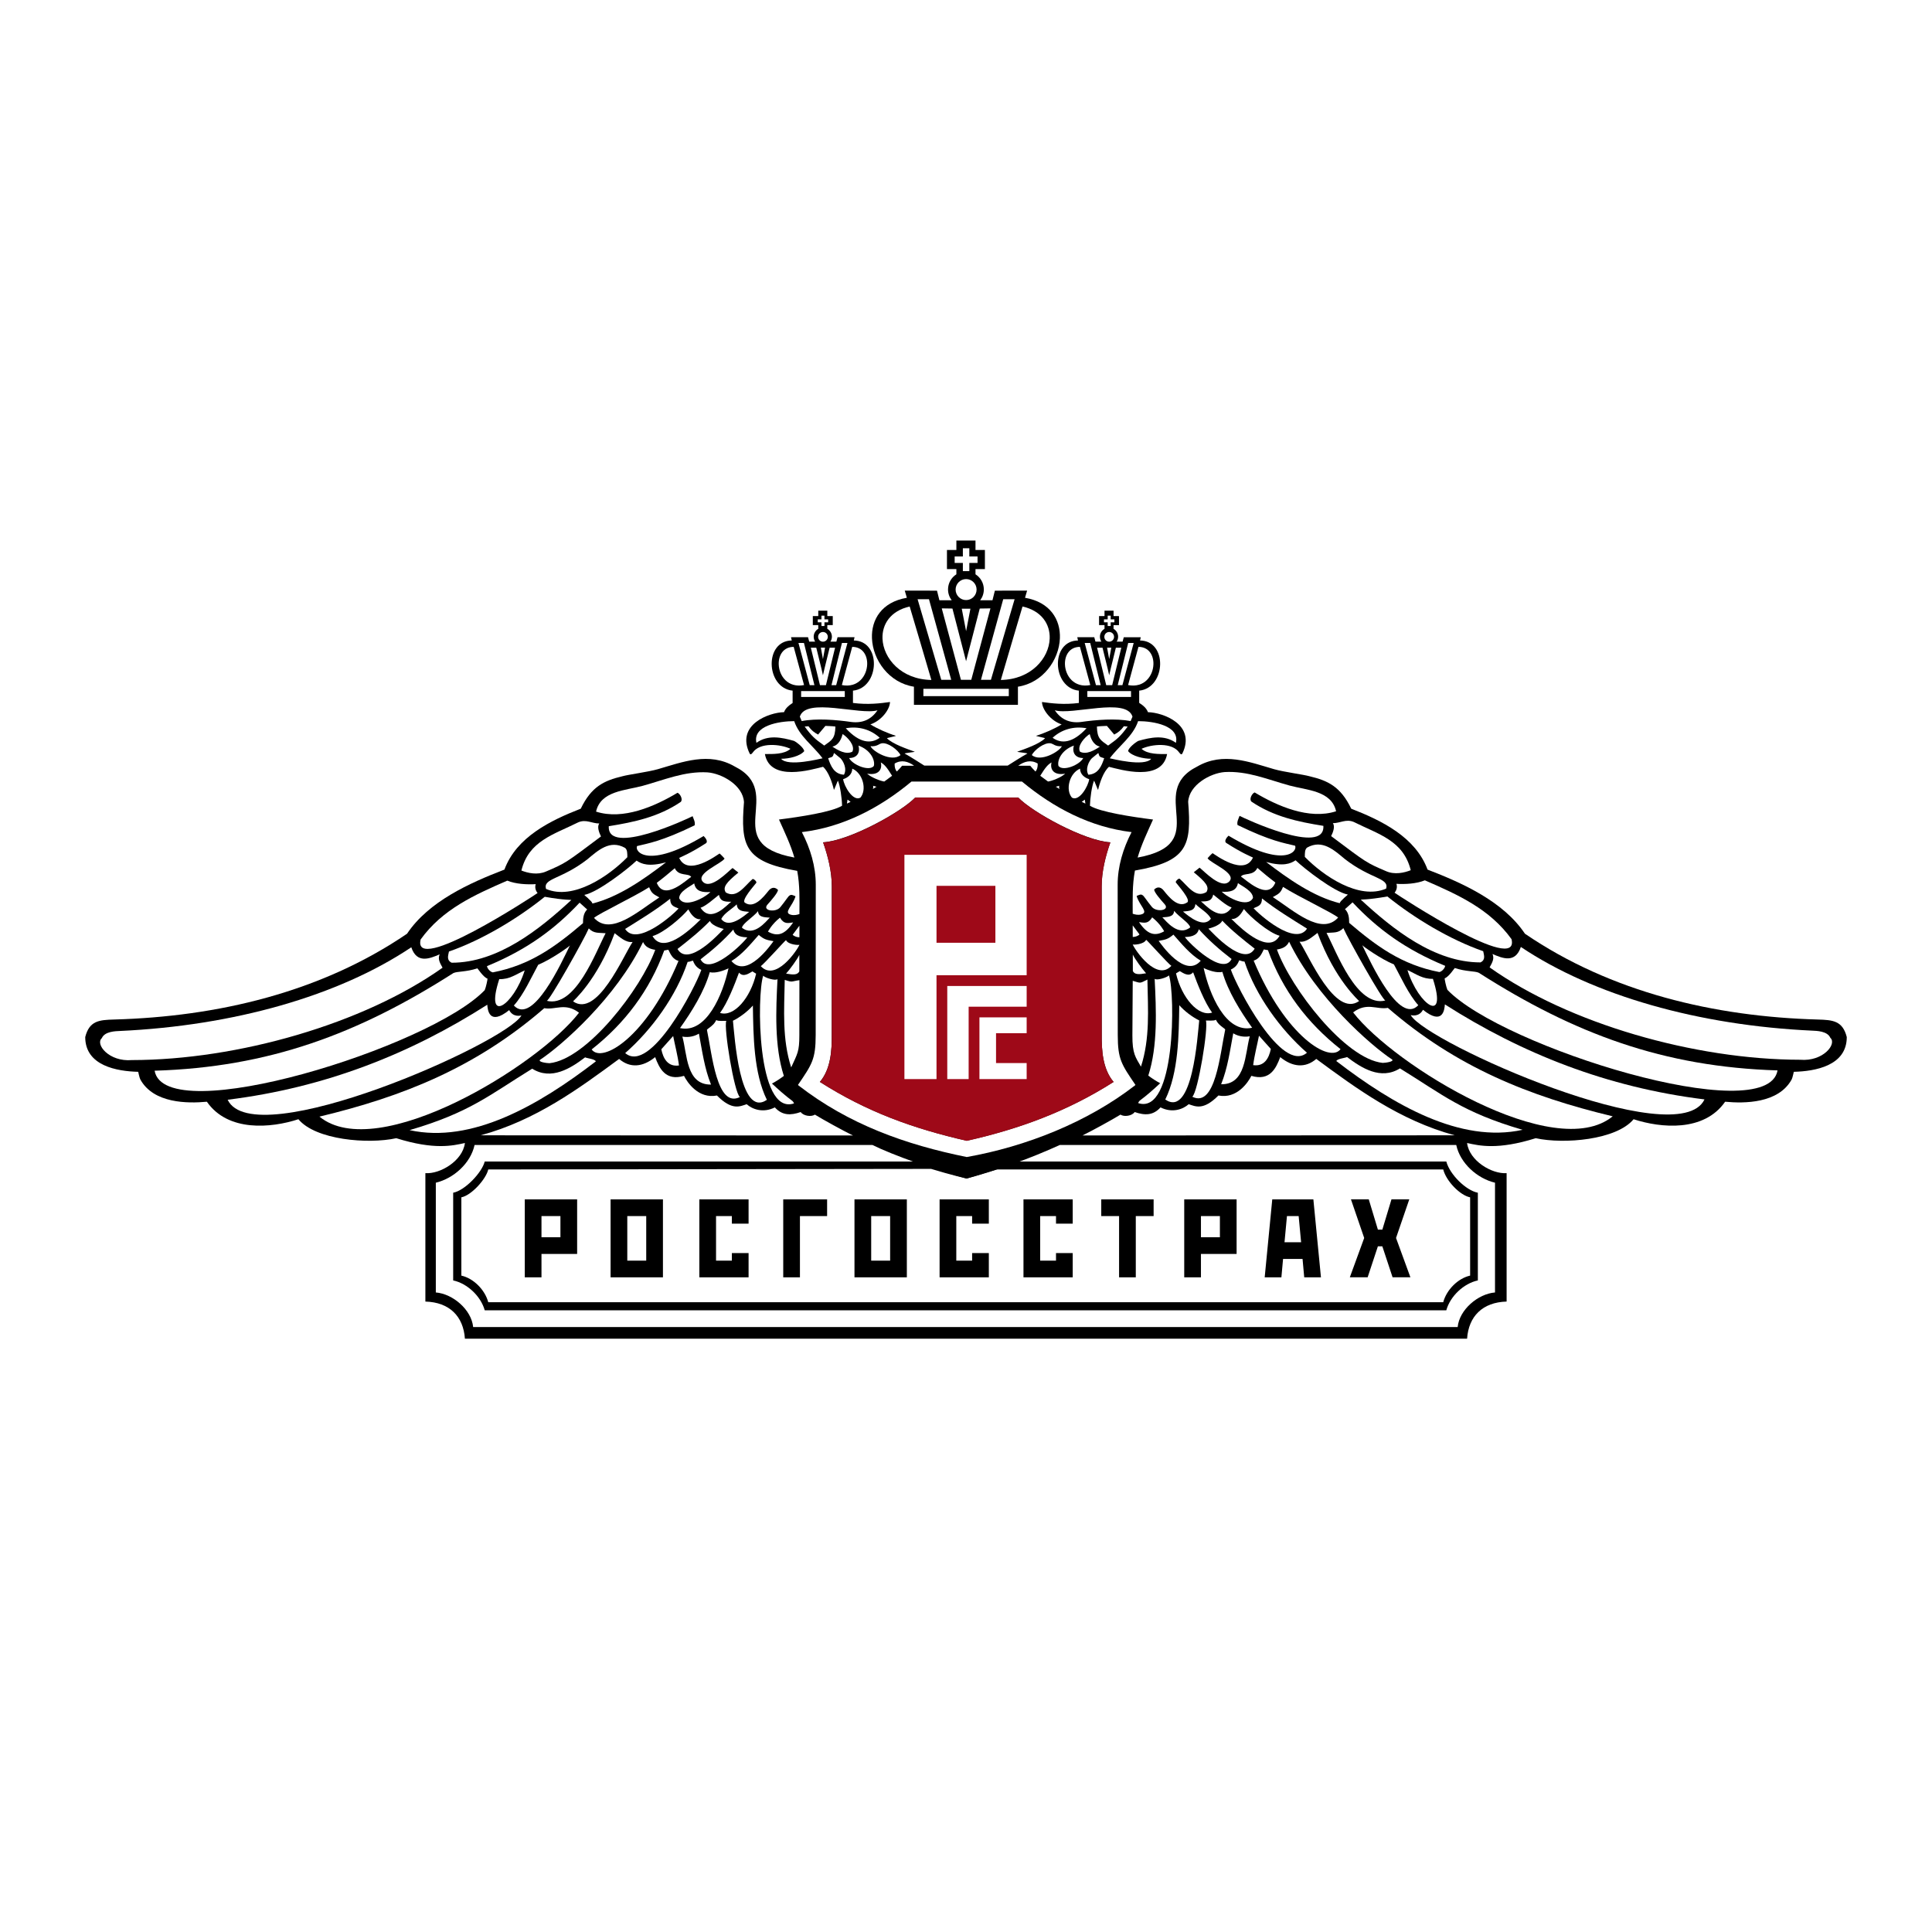 <?xml version="1.0" encoding="utf-8"?>
<!-- Generator: Adobe Illustrator 13.0.0, SVG Export Plug-In . SVG Version: 6.00 Build 14948)  -->
<!DOCTYPE svg PUBLIC "-//W3C//DTD SVG 1.0//EN" "http://www.w3.org/TR/2001/REC-SVG-20010904/DTD/svg10.dtd">
<svg version="1.0" id="Layer_1" xmlns="http://www.w3.org/2000/svg" xmlns:xlink="http://www.w3.org/1999/xlink" x="0px" y="0px"
	 width="192.756px" height="192.756px" viewBox="0 0 192.756 192.756" enable-background="new 0 0 192.756 192.756"
	 xml:space="preserve">
<g>
	<polygon fill-rule="evenodd" clip-rule="evenodd" fill="#FFFFFF" points="0,0 192.756,0 192.756,192.756 0,192.756 0,0 	"/>
	<path fill-rule="evenodd" clip-rule="evenodd" d="M91.183,68.512v1.812h10.376v-1.812c2.502-0.389,4.104-2.669,4.188-4.833
		c0.071-1.845-0.961-3.607-3.481-4.039l0.209-0.713l-3.217,0.003l-0.238,0.957l-1.227,0c0.229-0.3,0.364-0.674,0.364-1.08
		c0-0.633-0.332-1.191-0.832-1.508v-0.519h0.939v-1.907h-0.939v-0.94h-1.907v0.94h-0.94v1.907h0.94v0.519
		c-0.5,0.317-0.833,0.875-0.833,1.508c0,0.406,0.137,0.78,0.365,1.08l-1.227,0l-0.238-0.957l-3.217-0.003l0.209,0.713
		c-2.524,0.429-3.556,2.193-3.481,4.042C87.083,65.843,88.685,68.121,91.183,68.512L91.183,68.512z"/>
	<path fill-rule="evenodd" clip-rule="evenodd" d="M181.376,101.719c-10.287-0.285-20.616-2.69-29.232-8.561
		c-2.163-3.233-6.231-5.056-9.716-6.398c-1.204-3.25-4.588-4.898-7.616-6.077c-1.055-2.2-2.322-2.799-4.147-3.233
		c-0.615-0.177-2.585-0.429-3.555-0.71c-2.436-0.706-5.078-1.755-7.654-0.268c-5.188,2.595,1.662,7.695-5.954,9.087
		c0.356-1.25,1.003-2.606,1.536-3.793c-2.091-0.266-5.277-0.744-6.295-1.378c0.017-0.762,0.188-1.955,0.408-2.496
		c0.017-0.048,0.391,0.958,0.406,0.911c0.158-0.686,0.521-1.799,1.084-2.299c1.123,0.271,5.283,1.55,5.802-1.273
		c-0.77,0-1.929,0.045-2.552-0.521c0.99-0.466,3.059-0.684,3.774,0.389c0.135,0.169,0.203,0.203,0.288,0.102
		c1.435-2.919-1.955-4.123-3.42-4.147c-0.154-0.401-0.464-0.666-0.876-0.93l0.001-1.219c1.357-0.136,2.075-1.416,2.089-2.647
		c0.014-1.193-0.636-2.341-2.005-2.357l0.073-0.325c-0.587,0-1.108,0-1.695,0l-0.118,0.44c-0.202,0-0.39,0-0.593,0
		c0.093-0.142,0.146-0.312,0.146-0.493c0-0.335-0.184-0.63-0.456-0.786v-0.369h0.544v-0.9H111.1v-0.544c-0.301,0-0.603,0-0.903,0
		v0.544h-0.544v0.9h0.544v0.369c-0.272,0.156-0.457,0.451-0.457,0.786c0,0.182,0.054,0.351,0.146,0.493c-0.203,0-0.39,0-0.593,0
		l-0.117-0.44c-0.587,0-1.109,0-1.696,0l0.073,0.325c-1.378,0.017-2.025,1.178-2.005,2.379c0.022,1.225,0.739,2.491,2.089,2.626
		l0.001,1.226c-0.003,0-0.005,0-0.007,0.001c0.008,0,0.018,0,0.026,0c-1.503,0.196-2.742,0.04-3.698-0.094
		c0.017,0.747,0.86,1.87,1.959,2.234c-0.692,0.432-1.756,0.899-2.543,1.135c-0.067,0.034,0.952,0.22,0.885,0.253
		c-0.583,0.583-2.017,1.065-2.764,1.337c-0.067,0.034,1.054,0.135,1.003,0.186c-0.315,0.148-1.963,1.201-1.963,1.201H92.22
		c0,0-1.647-1.053-1.963-1.201c-0.051-0.051,1.071-0.152,1.003-0.186c-0.747-0.272-2.181-0.754-2.764-1.337
		c-0.067-0.034,0.953-0.219,0.885-0.253c-0.788-0.236-1.851-0.703-2.543-1.135c1.099-0.364,1.943-1.487,1.959-2.234
		c-0.956,0.134-2.195,0.29-3.698,0.094c0.003,0,0.006,0,0.008,0c-0.002,0-0.004-0.001-0.007-0.001l0.001-1.226
		c1.343-0.135,2.06-1.391,2.088-2.61c0.027-1.207-0.621-2.378-2.004-2.395l0.073-0.325c-0.587,0-1.109,0-1.695,0l-0.118,0.44
		c-0.203,0-0.39,0-0.593,0c0.092-0.142,0.147-0.312,0.147-0.493c0-0.335-0.185-0.63-0.457-0.786v-0.369h0.543v-0.9h-0.543v-0.544
		c-0.301,0-0.602,0-0.903,0v0.544h-0.544v0.9h0.544v0.369c-0.272,0.156-0.457,0.451-0.457,0.786c0,0.182,0.054,0.351,0.146,0.493
		c-0.203,0-0.39,0-0.592,0l-0.118-0.44c-0.587,0-1.109,0-1.695,0l0.072,0.325c-1.369,0.017-2.018,1.165-2.004,2.357
		c0.013,1.232,0.731,2.511,2.089,2.647l0,1.226c-0.002,0-0.004,0-0.007,0.001c0.005,0,0.01,0,0.014,0
		c-0.405,0.261-0.712,0.524-0.864,0.921c-1.465,0.025-4.854,1.228-3.419,4.147c0.085,0.101,0.153,0.067,0.288-0.102
		c0.715-1.073,2.785-0.855,3.774-0.389c-0.623,0.566-1.782,0.521-2.552,0.521c0.519,2.823,4.68,1.544,5.802,1.273
		c0.563,0.5,0.925,1.613,1.084,2.299c0.015,0.048,0.39-0.958,0.405-0.911c0.22,0.541,0.392,1.734,0.409,2.496
		c-1.018,0.634-4.205,1.112-6.296,1.378c0.535,1.188,1.18,2.543,1.537,3.793c-7.616-1.392-0.765-6.492-5.954-9.087
		c-2.576-1.487-5.219-0.438-7.655,0.268c-0.97,0.281-2.939,0.534-3.555,0.71c-1.824,0.434-3.092,1.033-4.147,3.233
		c-3.029,1.179-6.412,2.826-7.616,6.077c-3.484,1.342-7.552,3.166-9.716,6.398c-8.615,5.87-18.945,8.275-29.232,8.561
		c-1.492,0.042-2.465,0.124-2.876,1.751c0,2.874,3.176,3.415,5.284,3.466c0.007,0,0.119,0.589,0.214,0.763
		c1.319,2.399,4.715,2.403,6.639,2.222c2.107,3.037,6.417,2.633,9.132,1.746c1.709,2.065,6.937,2.511,9.764,1.893
		c3.808,1.193,5.646,0.744,6.849,0.479c-0.222,1.785-2.48,3.115-3.945,3.008v12.812c2.403,0.068,3.791,1.473,3.944,3.707h99.987
		c0.153-2.234,1.541-3.639,3.944-3.707v-12.812c-1.465,0.107-3.724-1.223-3.945-3.008c1.203,0.266,3.041,0.715,6.849-0.479
		c2.828,0.618,8.056,0.173,9.765-1.893c2.715,0.887,7.024,1.291,9.132-1.746c1.923,0.182,5.319,0.178,6.639-2.222
		c0.096-0.174,0.206-0.763,0.214-0.763c2.108-0.051,5.284-0.592,5.284-3.466C183.841,101.843,182.868,101.761,181.376,101.719
		L181.376,101.719z M47.954,113.27c5.519-1.496,9.831-4.688,13.815-7.62c1.082,0.93,2.355,0.833,3.596-0.182
		c0.413,1.111,1.029,2.421,2.879,1.87c0.318,0.641,1.438,2.323,3.286,1.96c1.512,1.524,2.283,1.09,2.967,0.869
		c0.56,0.501,1.63,0.912,2.81,0.318c0.739,0.816,1.57,0.812,2.58,0.464c0.262,0.389,1.061,0.505,1.412,0.255
		c0.86,0.527,2.818,1.604,3.797,2.082L47.954,113.27L47.954,113.27z M107.998,113.286c0.979-0.479,2.937-1.555,3.797-2.082
		c0.351,0.25,1.149,0.134,1.411-0.255c1.01,0.348,1.841,0.353,2.58-0.464c1.18,0.594,2.25,0.183,2.81-0.318
		c0.685,0.221,1.455,0.655,2.967-0.869c1.848,0.363,2.968-1.319,3.286-1.96c1.851,0.551,2.467-0.759,2.879-1.87
		c1.241,1.015,2.515,1.111,3.597,0.182c3.984,2.933,8.296,6.124,13.814,7.62L107.998,113.286L107.998,113.286z"/>
	<path fill-rule="evenodd" clip-rule="evenodd" fill="#FFFFFF" d="M149.157,117.999v10.95c-1.701,0.137-3.559,1.726-3.724,3.449
		H47.206c-0.166-1.724-2.022-3.312-3.724-3.449v-10.95c1.775-0.424,3.469-1.932,3.867-3.762h39.703
		c1.944,0.977,6.378,2.556,9.387,3.345c3.114-0.837,6.375-2.011,9.293-3.345h39.558
		C145.688,116.067,147.382,117.575,149.157,117.999L149.157,117.999z"/>
	<path fill-rule="evenodd" clip-rule="evenodd" fill="#FFFFFF" d="M111.519,103.261l-0.01-14.987
		c-0.001-1.831,0.537-3.608,1.388-5.254c-4.11-0.493-7.778-2.416-10.936-5.044H90.938c-3.156,2.628-6.825,4.551-10.935,5.044
		c0.851,1.646,1.389,3.423,1.387,5.254l-0.009,14.987c-0.002,2.447-0.379,2.935-1.767,4.982c0.017,0.017,0.034,0.034,0.051,0.051
		c5.033,3.897,10.682,5.906,16.785,7.143c5.891-1.041,12.034-3.463,16.784-7.143c0.018-0.017,0.033-0.034,0.051-0.051
		C111.897,106.195,111.521,105.708,111.519,103.261L111.519,103.261z M96.448,113.812c-5.381-1.231-9.969-2.891-14.649-5.873
		c1.102-1.296,1.198-3.193,1.184-4.705l0.006-14.814c0-1.458-0.386-3.02-0.87-4.384c2.589-0.142,7.789-3.003,9.192-4.469h10.279
		c1.403,1.466,6.603,4.328,9.191,4.469c-0.483,1.364-0.869,2.926-0.869,4.384l0.006,14.814c-0.015,1.512,0.082,3.409,1.184,4.705
		C106.506,110.867,101.691,112.636,96.448,113.812L96.448,113.812z"/>
	<path fill-rule="evenodd" clip-rule="evenodd" d="M144.298,115.883H99.953c-2.006,0.604-3.636,0.994-3.636,0.994
		s-1.438-0.353-3.653-0.994c-0.732,0-44.303,0-44.303,0c-0.27,1.094-1.976,2.898-3.148,3.115v8.75
		c1.423,0.305,2.762,1.586,3.148,2.979h95.937c0.386-1.394,1.726-2.675,3.147-2.979v-8.75
		C146.273,118.781,144.641,117.18,144.298,115.883L144.298,115.883z M143.991,116.678H99.423c-1.71,0.539-2.984,0.904-2.984,0.904
		s-1.677-0.389-3.542-0.962l-44.183,0.058c-0.229,0.977-1.685,2.587-2.684,2.78v7.809c1.213,0.272,2.354,1.415,2.684,2.658h95.276
		c0.33-1.243,1.471-2.386,2.685-2.658v-7.809C145.676,119.265,144.283,117.835,143.991,116.678L143.991,116.678z"/>
	<path fill-rule="evenodd" clip-rule="evenodd" fill="#FFFFFF" d="M113.835,106.421c0.913-2.844,0.697-5.658,0.643-8.69
		c-0.815,0.404-0.62,0.367-1.465,0.124l-0.034,5.432C112.966,105.148,113.304,105.49,113.835,106.421L113.835,106.421z"/>
	<path fill-rule="evenodd" clip-rule="evenodd" fill="#FFFFFF" d="M119.797,95.851c-1.074-0.646-1.903-1.681-2.726-2.604
		c-0.542,0.457-0.769,0.5-1.472,0.623C115.814,94.164,118.247,97.683,119.797,95.851L119.797,95.851z"/>
	<path fill-rule="evenodd" clip-rule="evenodd" fill="#FFFFFF" d="M117.705,96.887l-0.374,0.227
		c0.557,2.419,2.224,4.363,3.602,3.913c-0.732-0.982-1.451-2.816-1.894-4.021C118.604,97.52,118.022,97.06,117.705,96.887
		L117.705,96.887z"/>
	<path fill-rule="evenodd" clip-rule="evenodd" fill="#FFFFFF" d="M125.907,89.636c-0.006,0.648-0.294,0.76-0.836,0.973
		c0.449,0.539,4.146,3.859,5.332,2.042C128.833,91.668,127.365,90.786,125.907,89.636L125.907,89.636z"/>
	<path fill-rule="evenodd" clip-rule="evenodd" fill="#FFFFFF" d="M133.508,91.544c-0.608-0.499-3.931-2.064-5.502-3.057
		c-0.259,0.633-0.413,0.676-1.016,1.016C129.049,90.832,131.831,93.405,133.508,91.544L133.508,91.544z"/>
	<path fill-rule="evenodd" clip-rule="evenodd" fill="#FFFFFF" d="M127.667,93.362c-1.104-0.307-2.917-1.867-3.567-2.666
		c-0.196,0.344-0.595,1.051-1.247,0.986C124.107,92.933,126.621,95.187,127.667,93.362L127.667,93.362z"/>
	<path fill-rule="evenodd" clip-rule="evenodd" fill="#FFFFFF" d="M121.945,91.854c-0.237,0.547-1.376,0.789-1.382,0.795
		c0.398,0.398,3.525,3.868,4.616,1.999C124.141,93.84,122.905,92.857,121.945,91.854L121.945,91.854z"/>
	<path fill-rule="evenodd" clip-rule="evenodd" fill="#FFFFFF" d="M119.605,92.707c-0.165,0.729-0.982,0.764-1.392,0.782
		c0.398,0.59,3.788,3.931,4.663,2.193C121.663,94.753,120.551,93.76,119.605,92.707L119.605,92.707z"/>
	<path fill-rule="evenodd" clip-rule="evenodd" fill="#FFFFFF" d="M114.35,93.767c-0.225,0.472-1.309,0.515-1.342,0.456
		c0.246,0.593,2.402,3.733,3.86,2.135C116.612,96.231,114.373,93.718,114.35,93.767L114.35,93.767z"/>
	<path fill-rule="evenodd" clip-rule="evenodd" fill="#FFFFFF" d="M113.688,93.228l-0.676-0.901c0,0.457,0.002,0.681,0.002,1.155
		C113.226,93.481,113.516,93.408,113.688,93.228L113.688,93.228z"/>
	<path fill-rule="evenodd" clip-rule="evenodd" fill="#FFFFFF" d="M116.149,92.916c-0.018-0.034-0.366-0.727-1.195-1.392
		c-0.402,0.668-0.774,0.546-1.316,0.477C114.454,93.202,115.182,93.464,116.149,92.916L116.149,92.916z"/>
	<path fill-rule="evenodd" clip-rule="evenodd" fill="#FFFFFF" d="M118.745,92.527c-0.054-0.421-1.109-1.042-1.605-1.653
		c-0.027,0.585-0.544,0.61-1.171,0.649C116.372,91.932,117.57,93.466,118.745,92.527L118.745,92.527z"/>
	<path fill-rule="evenodd" clip-rule="evenodd" fill="#FFFFFF" d="M120.812,91.653c-0.297-0.59-1.082-0.992-1.54-1.456
		c-0.083,0.659-0.523,0.688-1.244,0.749C118.571,91.396,120.061,92.671,120.812,91.653L120.812,91.653z"/>
	<path fill-rule="evenodd" clip-rule="evenodd" fill="#FFFFFF" d="M122.877,90.536c-0.513-0.148-1.47-1.008-1.832-1.285
		c-0.012-0.009-0.046,0.351-0.312,0.535c-0.25,0.172-0.764,0.153-0.917,0.149C120.189,90.184,121.814,92.158,122.877,90.536
		L122.877,90.536z"/>
	<path fill-rule="evenodd" clip-rule="evenodd" fill="#FFFFFF" d="M125.01,89.588c0-0.693-1.102-1.182-1.501-1.482
		c-0.149,0.822-0.839,0.909-1.617,0.86C122.491,89.565,124.493,90.621,125.01,89.588L125.01,89.588z"/>
	<path fill-rule="evenodd" clip-rule="evenodd" fill="#FFFFFF" d="M127.244,88.047c-0.613-0.46-1.214-0.953-1.794-1.456
		c-0.408,0.844-1.355,0.458-1.642,0.863C124.229,87.701,126.507,89.943,127.244,88.047L127.244,88.047z"/>
	<path fill-rule="evenodd" clip-rule="evenodd" fill="#FFFFFF" d="M133.659,90.112c0.078-0.197,0.19-0.264,0.338-0.416
		c0.126-0.152,0.417-0.358,0.477-0.445c-1.351-0.254-4.33-2.576-5.215-3.421c-0.499,0.344-1.237,0.633-2.938,0.17
		C128.555,87.708,131.04,89.458,133.659,90.112L133.659,90.112z"/>
	<path fill-rule="evenodd" clip-rule="evenodd" fill="#FFFFFF" d="M138.297,88.657c0.305-1.083-1.483-0.912-4.105-2.936
		c-1.081-0.899-2.262-2.004-3.77-1.164c-0.254,0.169-0.238,0.598-0.238,0.937C132.017,87.373,135.582,89.827,138.297,88.657
		L138.297,88.657z"/>
	<path fill-rule="evenodd" clip-rule="evenodd" fill="#FFFFFF" d="M135.772,89.762c3.183,2.944,7.327,6.257,11.936,6.257
		c0.524-0.254,0.355-0.694,0.271-1.117c-3.315-1.156-6.84-3.274-9.559-5.461C136.387,89.802,135.772,89.726,135.772,89.762
		L135.772,89.762z"/>
	<path fill-rule="evenodd" clip-rule="evenodd" fill="#FFFFFF" d="M134.945,90.027l-0.693,0.626l-0.067,0.051
		c0.016,0.017,0.033,0.05,0.067,0.068c0.287,0.338,0.355,0.745,0.355,1.303c2.711,2.309,5.229,4.18,8.989,4.906
		c0.212-0.02,0.549-0.338,0.589-0.619C140.269,94.75,137.462,92.712,134.945,90.027L134.945,90.027z"/>
	<path fill-rule="evenodd" clip-rule="evenodd" fill="#FFFFFF" d="M142.961,97.658c-1.03,0.026-1.634-0.461-2.539-0.873
		C141.53,100.313,144.444,102.244,142.961,97.658L142.961,97.658z"/>
	<path fill-rule="evenodd" clip-rule="evenodd" fill="#FFFFFF" d="M139.075,96.225c-1.341-0.558-3.1-1.821-3.163-1.926
		c0.824,1.682,3.701,8,5.591,5.991C140.524,99.195,139.77,97.5,139.075,96.225L139.075,96.225z"/>
	<path fill-rule="evenodd" clip-rule="evenodd" fill="#FFFFFF" d="M134.028,92.597c-0.503,0.526-0.969,0.416-1.681,0.481
		c0.999,1.896,3.015,7.468,5.877,6.74C137.994,99.911,134.483,93.665,134.028,92.597L134.028,92.597z"/>
	<path fill-rule="evenodd" clip-rule="evenodd" fill="#FFFFFF" d="M131.449,93.076c-0.522,0.38-1.099,0.961-1.793,0.874
		c0.938,1.4,3.525,7.609,5.943,5.926C135.617,99.858,133.203,97.827,131.449,93.076L131.449,93.076z"/>
	<path fill-rule="evenodd" clip-rule="evenodd" fill="#FFFFFF" d="M128.614,93.955c-0.23,0.488-0.634,0.686-1.215,0.779
		c1.401,3.877,6.81,10.922,10.55,11.311c0.236,0,1.177-0.119,0.939-0.339C136.716,104.266,131.313,99.521,128.614,93.955
		L128.614,93.955z"/>
	<path fill-rule="evenodd" clip-rule="evenodd" fill="#FFFFFF" d="M126.503,94.799l-0.413-0.076
		c-0.244,0.495-0.434,0.931-1.013,1.12c3.177,7.594,7.613,10.264,8.667,8.829C130.422,102.062,127.955,98.788,126.503,94.799
		L126.503,94.799z"/>
	<path fill-rule="evenodd" clip-rule="evenodd" fill="#FFFFFF" d="M124.164,95.935c-0.178,0-0.332-0.071-0.515-0.125
		c-0.053-0.016-0.129,0.614-0.85,0.922c0.563,1.679,5.082,10.46,7.596,8.299C127.72,102.692,125.29,99.311,124.164,95.935
		L124.164,95.935z"/>
	<path fill-rule="evenodd" clip-rule="evenodd" fill="#FFFFFF" d="M125.61,103.334c-0.159,0.812-0.464,1.998-0.581,2.935
		c1.102,0.157,1.573-0.676,1.762-1.614L125.61,103.334L125.61,103.334z"/>
	<path fill-rule="evenodd" clip-rule="evenodd" fill="#FFFFFF" d="M124.926,102.54c-1.17-1.64-2.41-3.626-2.971-5.575
		c-0.537,0.138-1.394-0.146-1.867-0.391C120.655,99.179,122.283,103.123,124.926,102.54L124.926,102.54z"/>
	<path fill-rule="evenodd" clip-rule="evenodd" fill="#FFFFFF" d="M123.04,103.094c-0.33,1.766-0.556,3.464-1.207,5.083
		c2.485,0.037,2.366-2.997,2.858-4.79C124.374,103.456,123.682,103.486,123.04,103.094L123.04,103.094z"/>
	<path fill-rule="evenodd" clip-rule="evenodd" fill="#FFFFFF" d="M122.238,102.728c0.017-0.077-0.375-0.279-0.644-0.568
		c-0.221-0.237-0.271-0.433-0.288-0.419c-0.164,0.139-0.839,0.064-0.997,0.078c0.28,0.643-0.792,7.181-1.355,7.602
		C121.264,110.576,121.73,105.109,122.238,102.728L122.238,102.728z"/>
	<path fill-rule="evenodd" clip-rule="evenodd" fill="#FFFFFF" d="M119.646,101.809c-0.718-0.354-1.455-0.919-1.99-1.517
		c-0.048,2.994-0.07,6.711-1.397,9.407C118.997,111.572,119.485,103.255,119.646,101.809L119.646,101.809z"/>
	<path fill-rule="evenodd" clip-rule="evenodd" fill="#FFFFFF" d="M116.626,97.313c-0.17,0.206-1.222,0.539-1.426,0.341
		c0.155,3.091,0.322,6.699-0.634,9.659c0.378,0.283,0.767,0.54,1.185,0.762c-0.657,0.612-1.324,1.208-2.048,1.743
		c-0.082,0.082-0.094,0.115-0.152,0.236C117.289,111.31,117.265,99.18,116.626,97.313L116.626,97.313z"/>
	<path fill-rule="evenodd" clip-rule="evenodd" fill="#FFFFFF" d="M114.344,97.105c-0.409-0.454-1.116-1.431-1.322-1.867
		l0.002,1.644C113.205,97.246,113.618,97.234,114.344,97.105L114.344,97.105z"/>
	<path fill-rule="evenodd" clip-rule="evenodd" fill="#FFFFFF" d="M128.651,78.371c-2.154-0.59-4.189-1.476-6.473-1.342
		c-1.432,0.111-3.535,1.281-3.635,2.969c0.346,4.333-0.047,5.954-5.311,6.857c-0.272,1.456-0.224,2.83-0.222,4.308
		c0.226,0.077,0.522,0.158,0.86,0.067c0.772-0.208-0.188-0.862-0.469-1.838c0.203-0.085,0.427-0.22,0.595-0.076
		c0.122,0.046,0.436,0.578,0.931,1.171c0.462,0.555,1.826,0.347,1.271-0.273c-0.383-0.427-1.087-1.231-1.041-1.473
		c0.383-0.358,0.729-0.187,0.982,0.152c0.466,0.582,1.4,1.744,2.287,1.154c0.479-0.213-0.956-1.781-1.112-2.006
		c-0.074-0.107,0.286-0.45,0.387-0.363c0.798,0.701,1.565,1.977,2.662,1.325c0.322-0.522-0.052-0.986-1.26-1.978
		c0.017-0.017,0.562-0.442,0.579-0.459c0.48,0.373,2.173,2.205,2.965,1.374c0.778-0.817-1.891-1.82-2.167-2.316
		c0.052-0.067,0.416-0.454,0.5-0.504c0.292,0.176,3.167,2.345,4.028,0.44c-0.186-0.102-1.047-0.419-2.657-1.456
		c-0.257-0.165,0.034-0.559,0.22-0.728c5.584,3.352,6.932,1.532,6.636,0.999c-1.079-0.267-2.426-0.452-5.739-2.065
		c-0.084-0.338,0.119-0.66,0.204-0.914c0.489,0.261,8.537,4.021,8.362,0.999c-2.526-0.403-4.96-0.919-7.178-2.42
		c-0.254-0.254,0.068-0.83,0.322-0.914c2.264,1.359,5.435,2.749,8.124,1.879C132.844,78.873,130.37,78.841,128.651,78.371
		L128.651,78.371z"/>
	<path fill-rule="evenodd" clip-rule="evenodd" fill="#FFFFFF" d="M135.078,82.013c-0.782-0.335-1.351,0.115-2.1,0.115
		c0.254,0.339,0,0.954-0.169,1.292c3.587,2.691,3.492,2.641,5.487,3.5c0.855,0.375,1.814,0.155,2.455-0.099
		C140.013,83.851,137.532,83.239,135.078,82.013L135.078,82.013z"/>
	<path fill-rule="evenodd" clip-rule="evenodd" fill="#FFFFFF" d="M150.806,93.701c-2.18-3.022-5.344-4.434-8.646-5.871
		c-0.839,0.344-1.974,0.403-2.841,0.35c0.104,0.278,0.033,0.636-0.183,0.886C139.598,89.39,151.662,97.309,150.806,93.701
		L150.806,93.701z"/>
	<path fill-rule="evenodd" clip-rule="evenodd" fill="#FFFFFF" d="M179.613,105.732c2.285,0.194,3.682-1.581,3-2.188
		c-0.293-0.68-1.374-0.695-1.788-0.715c-11.335-0.524-21.813-3.479-29.089-8.351c-0.557,1.663-1.832,1.134-2.829,0.703
		c0.186,0.44,0.02,0.786-0.288,1.335C156.515,102.123,169.061,105.721,179.613,105.732L179.613,105.732z"/>
	<path fill-rule="evenodd" clip-rule="evenodd" fill="#FFFFFF" d="M177.346,106.794c-11.369-0.344-20.276-3.652-29.807-9.741
		c-0.391-0.186-1.285-0.1-2.394-0.474c-0.021-0.007-0.601,0.9-1.011,1.027c-0.026,0.009,0.144,0.858,0.274,1.15
		C149.858,104.455,176.312,112.678,177.346,106.794L177.346,106.794z"/>
	<path fill-rule="evenodd" clip-rule="evenodd" fill="#FFFFFF" d="M170.058,109.689c-9.746-1.208-18.221-4.579-25.903-9.48
		c-0.037,0.501-0.18,2.142-2.185,0.538c-0.392,0.746-1.14,0.548-1.224,0.53C142.264,104.017,167.445,115.195,170.058,109.689
		L170.058,109.689z"/>
	<path fill-rule="evenodd" clip-rule="evenodd" fill="#FFFFFF" d="M160.899,111.375c-8.342-2.003-15.594-4.9-22.432-10.819
		c-1.108,0.2-2.091-0.594-3.465,0.451C139.085,106.309,155.116,116.111,160.899,111.375L160.899,111.375z"/>
	<path fill-rule="evenodd" clip-rule="evenodd" fill="#FFFFFF" d="M151.908,112.722c-5.993-1.749-7.971-3.504-12.235-6.129
		c-1.923,1.205-3.875-0.067-5.278-1.133c-0.119,0.085-0.986,0.165-1.07,0.402C139.013,110.238,145.702,114.093,151.908,112.722
		L151.908,112.722z"/>
	<polygon fill-rule="evenodd" clip-rule="evenodd" fill="#FFFFFF" points="82.103,63.054 82.104,63.054 82.105,63.054 
		82.106,63.054 82.106,63.054 82.107,63.054 82.103,63.054 	"/>
	<polygon fill-rule="evenodd" clip-rule="evenodd" fill="#FFFFFF" points="110.661,63.054 110.662,63.054 110.664,63.054 
		110.664,63.054 110.665,63.054 110.661,63.054 	"/>
	<path fill-rule="evenodd" clip-rule="evenodd" fill="#FFFFFF" d="M110.668,63.054c0.266,0,0.482,0.217,0.482,0.483
		s-0.218,0.483-0.483,0.483c-0.002,0-0.002,0-0.002,0h-0.001l0,0c-0.001,0-0.001,0-0.001,0c-0.268,0-0.484-0.217-0.484-0.483
		s0.216-0.483,0.482-0.483H110.668L110.668,63.054z"/>
	<polygon fill-rule="evenodd" clip-rule="evenodd" fill="#FFFFFF" points="110.668,63.054 110.667,63.054 110.668,63.054 	"/>
	<path fill-rule="evenodd" clip-rule="evenodd" fill="#FFFFFF" d="M82.11,63.054c0.266,0,0.482,0.217,0.482,0.483
		s-0.218,0.483-0.484,0.483c0,0,0,0-0.001,0h0h0h0h-0.001c-0.266,0-0.483-0.217-0.483-0.483s0.216-0.483,0.481-0.483H82.11
		L82.11,63.054z"/>
	<polygon fill-rule="evenodd" clip-rule="evenodd" fill="#FFFFFF" points="82.11,63.054 82.108,63.054 82.11,63.054 	"/>
	<polygon fill-rule="evenodd" clip-rule="evenodd" fill="#FFFFFF" points="95.247,56.164 95.247,55.519 96.065,55.519 96.065,54.7 
		96.71,54.7 96.71,55.519 97.529,55.519 97.529,56.164 96.71,56.164 96.71,56.982 96.065,56.982 96.065,56.164 95.247,56.164 	"/>
	<path fill-rule="evenodd" clip-rule="evenodd" fill="#FFFFFF" d="M96.388,57.775c0.577,0,1.047,0.471,1.047,1.047
		s-0.471,1.048-1.047,1.048c-0.577,0-1.047-0.471-1.047-1.048S95.811,57.775,96.388,57.775L96.388,57.775z"/>
	<path fill-rule="evenodd" clip-rule="evenodd" fill="#FFFFFF" d="M92.126,69.453v-0.728h8.522v0.728
		C100.648,69.453,94.967,69.453,92.126,69.453L92.126,69.453z"/>
	<path fill-rule="evenodd" clip-rule="evenodd" fill="#FFFFFF" d="M95.872,67.823l-1.913-7.125c0.356,0,0.71,0.017,1.066,0.017
		l1.361,5.256l1.364-5.256c0.355,0,0.711-0.017,1.067-0.017l-1.913,7.125C96.56,67.823,96.216,67.823,95.872,67.823L95.872,67.823z"
		/>
	<path fill-rule="evenodd" clip-rule="evenodd" fill="#FFFFFF" d="M96.388,62.971l-0.433-2.24c0.288,0,0.577,0,0.864,0
		L96.388,62.971L96.388,62.971z"/>
	<polygon fill-rule="evenodd" clip-rule="evenodd" fill="#FFFFFF" points="100.092,59.783 97.871,67.823 98.865,67.823 
		101.228,59.783 100.092,59.783 	"/>
	<path fill-rule="evenodd" clip-rule="evenodd" fill="#FFFFFF" d="M102.016,60.511c-0.724,2.447-1.449,4.879-2.163,7.329
		c3.017-0.045,4.807-2.164,4.875-4.134C104.777,62.287,103.936,60.946,102.016,60.511L102.016,60.511z"/>
	<polygon fill-rule="evenodd" clip-rule="evenodd" fill="#FFFFFF" points="92.684,59.783 94.903,67.823 93.91,67.823 91.548,59.783 
		92.684,59.783 	"/>
	<path fill-rule="evenodd" clip-rule="evenodd" fill="#FFFFFF" d="M90.759,60.511c0.725,2.447,1.45,4.879,2.164,7.329
		c-3.017-0.045-4.808-2.164-4.876-4.135C87.998,62.287,88.84,60.946,90.759,60.511L90.759,60.511z"/>
	<path fill-rule="evenodd" clip-rule="evenodd" fill="#FFFFFF" d="M110.813,61.425v0.369h0.369v0.296h-0.369v0.369
		c-0.1,0-0.199,0-0.299,0V62.09h-0.369v-0.296h0.369v-0.369C110.614,61.425,110.714,61.425,110.813,61.425L110.813,61.425z"/>
	<path fill-rule="evenodd" clip-rule="evenodd" fill="#FFFFFF" d="M110.873,64.618l-0.209,1.14l-0.209-1.14
		C110.594,64.618,110.733,64.618,110.873,64.618L110.873,64.618z"/>
	<path fill-rule="evenodd" clip-rule="evenodd" fill="#FFFFFF" d="M110.664,67.374c0.204-0.922,0.451-1.833,0.666-2.751h0.543
		l-0.911,3.738c-0.199,0-0.396,0-0.594,0l-0.913-3.738h0.543C110.213,65.541,110.466,66.451,110.664,67.374L110.664,67.374z"/>
	<path fill-rule="evenodd" clip-rule="evenodd" fill="#FFFFFF" d="M112.842,68.949l0.001,0.588h-4.356l-0.005-0.588
		C108.481,68.949,111.391,68.948,112.842,68.949L112.842,68.949z"/>
	<path fill-rule="evenodd" clip-rule="evenodd" fill="#FFFFFF" d="M108.778,68.348l-1.033-3.81c-1.033,0-1.518,0.837-1.495,1.731
		C106.28,67.419,107.151,68.665,108.778,68.348L108.778,68.348z"/>
	<polygon fill-rule="evenodd" clip-rule="evenodd" fill="#FFFFFF" points="108.77,64.148 108.221,64.148 109.345,68.358 
		109.813,68.358 108.77,64.148 	"/>
	<path fill-rule="evenodd" clip-rule="evenodd" fill="#FFFFFF" d="M112.55,68.348l1.034-3.81c1.032,0,1.518,0.837,1.494,1.731
		C115.048,67.419,114.177,68.665,112.55,68.348L112.55,68.348z"/>
	<polygon fill-rule="evenodd" clip-rule="evenodd" fill="#FFFFFF" points="112.561,64.148 113.108,64.148 111.983,68.358 
		111.516,68.358 112.561,64.148 	"/>
	<path fill-rule="evenodd" clip-rule="evenodd" fill="#FFFFFF" d="M82.256,61.425v0.369h0.37v0.296h-0.37v0.369
		c-0.1,0-0.199,0-0.299,0V62.09h-0.369v-0.296h0.369v-0.369C82.057,61.425,82.156,61.425,82.256,61.425L82.256,61.425z"/>
	<path fill-rule="evenodd" clip-rule="evenodd" fill="#FFFFFF" d="M82.315,64.618l-0.209,1.14l-0.209-1.14
		C82.036,64.618,82.176,64.618,82.315,64.618L82.315,64.618z"/>
	<path fill-rule="evenodd" clip-rule="evenodd" fill="#FFFFFF" d="M82.106,67.374c0.204-0.922,0.451-1.833,0.667-2.751h0.542
		l-0.912,3.738c-0.198,0-0.396,0-0.594,0l-0.912-3.738h0.543C81.655,65.541,81.909,66.451,82.106,67.374L82.106,67.374z"/>
	<polygon fill-rule="evenodd" clip-rule="evenodd" fill="#FFFFFF" points="84.284,68.949 84.285,69.537 79.928,69.537 
		79.929,68.949 84.284,68.949 	"/>
	<path fill-rule="evenodd" clip-rule="evenodd" fill="#FFFFFF" d="M80.22,68.348l-1.033-3.81c-1.051,0-1.535,0.867-1.493,1.779
		C77.747,67.454,78.616,68.661,80.22,68.348L80.22,68.348z"/>
	<polygon fill-rule="evenodd" clip-rule="evenodd" fill="#FFFFFF" points="80.21,64.148 79.662,64.148 80.787,68.358 81.255,68.358 
		80.21,64.148 	"/>
	<path fill-rule="evenodd" clip-rule="evenodd" fill="#FFFFFF" d="M83.992,68.348l1.034-3.81c1.033,0,1.517,0.837,1.494,1.731
		C86.49,67.419,85.62,68.665,83.992,68.348L83.992,68.348z"/>
	<polygon fill-rule="evenodd" clip-rule="evenodd" fill="#FFFFFF" points="84.002,64.148 84.55,64.148 83.426,68.358 82.957,68.358 
		84.002,64.148 	"/>
	<polygon fill-rule="evenodd" clip-rule="evenodd" fill="#FFFFFF" points="84.555,79.778 84.865,80.001 84.5,80.174 84.555,79.778 	
		"/>
	<path fill-rule="evenodd" clip-rule="evenodd" fill="#FFFFFF" d="M91.204,76.4h-1.201c-0.153,0.186-0.322,0.373-0.525,0.575
		c-0.153-0.169-0.238-0.44-0.22-0.795C89.936,75.773,90.601,75.964,91.204,76.4L91.204,76.4z"/>
	<path fill-rule="evenodd" clip-rule="evenodd" fill="#FFFFFF" d="M89.842,75.335c-0.899,0.749-2.78-0.379-2.992-0.884
		c0.67,0.048,0.821-0.238,1.122-0.291C88.589,74.051,89.608,74.833,89.842,75.335L89.842,75.335z"/>
	<path fill-rule="evenodd" clip-rule="evenodd" fill="#FFFFFF" d="M87.108,78.397l0.355,0.102c-0.065,0-0.297,0.182-0.372,0.22
		C87.125,78.617,87.142,78.516,87.108,78.397L87.108,78.397z"/>
	<path fill-rule="evenodd" clip-rule="evenodd" fill="#FFFFFF" d="M86.513,77.187c1.135,0.203,1.538-0.419,1.364-1.12
		c0.361,0.211,0.592,0.466,1.126,1.332l-0.778,0.575C87.831,77.917,86.93,77.575,86.513,77.187L86.513,77.187z"/>
	<path fill-rule="evenodd" clip-rule="evenodd" fill="#FFFFFF" d="M84.12,77.738c0.423-0.126,0.914-0.466,0.908-1.05
		c1.087,0.463,1.475,2.134,0.811,2.893C85.111,79.999,84.209,78.441,84.12,77.738L84.12,77.738z"/>
	<path fill-rule="evenodd" clip-rule="evenodd" fill="#FFFFFF" d="M83.049,74.489c0.692-0.156,0.923-0.888,1.022-1.252
		c0.476,0.3,1.275,1.146,0.97,1.757C84.401,75.333,83.572,74.839,83.049,74.489L83.049,74.489z"/>
	<path fill-rule="evenodd" clip-rule="evenodd" fill="#FFFFFF" d="M84.715,75.63c0.759,0,1.136-0.505,0.932-1.242
		c1.204,0.427,1.683,1.439,1.538,2.03C86.731,77,85.057,76.313,84.715,75.63L84.715,75.63z"/>
	<path fill-rule="evenodd" clip-rule="evenodd" fill="#FFFFFF" d="M87.769,73.607c-0.859,0.62-1.987,0.562-3.386-0.949
		C85.638,72.43,86.854,72.764,87.769,73.607L87.769,73.607z"/>
	<path fill-rule="evenodd" clip-rule="evenodd" fill="#FFFFFF" d="M87.548,70.865c-0.613,0.912-1.487,1.307-2.607,1.168
		c-1.545-0.222-3.49-0.378-4.954-0.09L79.8,71.501C80.409,69.529,85.816,71.386,87.548,70.865L87.548,70.865z"/>
	<path fill-rule="evenodd" clip-rule="evenodd" fill="#FFFFFF" d="M77.934,75.704c0.802,0,1.896-0.264,2.302-0.76
		c-0.025-0.329-0.73-0.882-1.016-1.025c-1.246-0.352-2.606-0.638-3.751,0.194c-0.394-1.716,2.245-2.165,3.769-2.165
		c0.505,1.514,1.911,2.463,2.827,3.707C81.86,75.695,78.604,76.532,77.934,75.704L77.934,75.704z"/>
	<path fill-rule="evenodd" clip-rule="evenodd" fill="#FFFFFF" d="M82.233,74.386c-0.966-0.686-1.241-0.935-1.951-1.896
		c0.119-0.017,0.258-0.017,0.376-0.034c0.298,0.416,0.579,0.628,0.965,0.83l0.728-0.864c0.33,0.024,0.671,0.014,0.999,0.068
		C83.318,73.701,82.992,73.842,82.233,74.386L82.233,74.386z"/>
	<path fill-rule="evenodd" clip-rule="evenodd" fill="#FFFFFF" d="M82.625,75.649c0.436-0.149,0.457-0.081,0.585-0.523l0.647,0.529
		c0.27,0.269,0.684,1.041,0.344,1.639C83.214,77.237,82.88,76.415,82.625,75.649L82.625,75.649z"/>
	<path fill-rule="evenodd" clip-rule="evenodd" fill="#FFFFFF" d="M78.937,106.494c-0.914-2.843-0.698-5.7-0.643-8.732
		c0.815,0.278,0.62,0.146,1.464,0.03l-0.007,5.519C79.749,104.912,79.57,105.109,78.937,106.494L78.937,106.494z"/>
	<path fill-rule="evenodd" clip-rule="evenodd" fill="#FFFFFF" d="M72.975,95.882c1.074-0.645,1.903-1.681,2.726-2.604
		c0.542,0.457,0.768,0.5,1.472,0.624C76.957,94.195,74.525,97.715,72.975,95.882L72.975,95.882z"/>
	<path fill-rule="evenodd" clip-rule="evenodd" fill="#FFFFFF" d="M75.066,96.918l0.374,0.228c-0.557,2.418-2.224,4.362-3.602,3.912
		c0.732-0.982,1.451-2.816,1.894-4.02C74.167,97.552,74.749,97.092,75.066,96.918L75.066,96.918z"/>
	<path fill-rule="evenodd" clip-rule="evenodd" fill="#FFFFFF" d="M66.864,89.667c0.006,0.649,0.294,0.761,0.836,0.973
		c-0.449,0.539-4.146,3.859-5.332,2.043C63.938,91.7,65.406,90.817,66.864,89.667L66.864,89.667z"/>
	<path fill-rule="evenodd" clip-rule="evenodd" fill="#FFFFFF" d="M59.264,91.576c0.608-0.499,3.931-2.064,5.502-3.057
		c0.259,0.633,0.413,0.676,1.016,1.016C63.723,90.863,60.94,93.436,59.264,91.576L59.264,91.576z"/>
	<path fill-rule="evenodd" clip-rule="evenodd" fill="#FFFFFF" d="M65.104,93.394c1.104-0.307,2.917-1.867,3.567-2.666
		c0.196,0.344,0.595,1.051,1.248,0.986C68.664,92.964,66.15,95.218,65.104,93.394L65.104,93.394z"/>
	<path fill-rule="evenodd" clip-rule="evenodd" fill="#FFFFFF" d="M70.826,91.886c0.237,0.547,1.376,0.789,1.382,0.795
		c-0.398,0.398-3.526,3.869-4.616,1.999C68.63,93.872,69.865,92.889,70.826,91.886L70.826,91.886z"/>
	<path fill-rule="evenodd" clip-rule="evenodd" fill="#FFFFFF" d="M73.167,92.738c0.164,0.729,0.981,0.764,1.39,0.782
		c-0.398,0.59-3.788,3.931-4.663,2.193C71.108,94.784,72.221,93.792,73.167,92.738L73.167,92.738z"/>
	<path fill-rule="evenodd" clip-rule="evenodd" fill="#FFFFFF" d="M78.421,93.798c0.225,0.472,1.309,0.515,1.342,0.456
		c-0.247,0.594-2.402,3.733-3.861,2.135C76.159,96.263,78.398,93.75,78.421,93.798L78.421,93.798z"/>
	<path fill-rule="evenodd" clip-rule="evenodd" fill="#FFFFFF" d="M79.083,93.259l0.675-0.901c0,0.457-0.001,0.681-0.001,1.155
		C79.545,93.513,79.255,93.439,79.083,93.259L79.083,93.259z"/>
	<path fill-rule="evenodd" clip-rule="evenodd" fill="#FFFFFF" d="M76.622,92.948c0.017-0.034,0.366-0.727,1.195-1.393
		c0.402,0.669,0.775,0.547,1.316,0.477C78.317,93.233,77.589,93.496,76.622,92.948L76.622,92.948z"/>
	<path fill-rule="evenodd" clip-rule="evenodd" fill="#FFFFFF" d="M74.026,92.558c0.053-0.421,1.109-1.042,1.605-1.653
		c0.027,0.585,0.544,0.61,1.17,0.649C76.399,91.963,75.201,93.498,74.026,92.558L74.026,92.558z"/>
	<path fill-rule="evenodd" clip-rule="evenodd" fill="#FFFFFF" d="M71.959,91.684c0.296-0.59,1.083-0.992,1.54-1.456
		c0.082,0.659,0.523,0.688,1.244,0.75C74.201,91.428,72.71,92.703,71.959,91.684L71.959,91.684z"/>
	<path fill-rule="evenodd" clip-rule="evenodd" fill="#FFFFFF" d="M69.894,90.567c0.513-0.148,1.47-1.008,1.833-1.286
		c0.011-0.009,0.045,0.351,0.312,0.535c0.25,0.172,0.763,0.153,0.917,0.149C72.582,90.215,70.957,92.189,69.894,90.567
		L69.894,90.567z"/>
	<path fill-rule="evenodd" clip-rule="evenodd" fill="#FFFFFF" d="M67.762,89.619c0-0.693,1.102-1.182,1.5-1.482
		c0.149,0.823,0.839,0.909,1.617,0.86C70.28,89.597,68.278,90.653,67.762,89.619L67.762,89.619z"/>
	<path fill-rule="evenodd" clip-rule="evenodd" fill="#FFFFFF" d="M65.527,88.079c0.613-0.46,1.213-0.953,1.794-1.456
		c0.408,0.844,1.355,0.458,1.642,0.863C68.542,87.732,66.265,89.974,65.527,88.079L65.527,88.079z"/>
	<path fill-rule="evenodd" clip-rule="evenodd" fill="#FFFFFF" d="M59.112,90.144c-0.078-0.197-0.19-0.264-0.338-0.416
		c-0.126-0.152-0.417-0.358-0.477-0.444c1.351-0.254,4.331-2.577,5.215-3.421c0.499,0.345,1.236,0.633,2.938,0.17
		C64.217,87.739,61.731,89.489,59.112,90.144L59.112,90.144z"/>
	<path fill-rule="evenodd" clip-rule="evenodd" fill="#FFFFFF" d="M54.475,88.688c-0.305-1.083,1.483-0.913,4.105-2.936
		c1.081-0.9,2.261-2.004,3.769-1.164c0.255,0.168,0.24,0.598,0.24,0.937C60.754,87.404,57.188,89.858,54.475,88.688L54.475,88.688z"
		/>
	<path fill-rule="evenodd" clip-rule="evenodd" fill="#FFFFFF" d="M56.999,89.794c-3.183,2.944-7.328,6.257-11.936,6.257
		c-0.525-0.254-0.356-0.694-0.271-1.117c3.315-1.156,6.839-3.274,9.558-5.461C56.384,89.834,56.999,89.757,56.999,89.794
		L56.999,89.794z"/>
	<path fill-rule="evenodd" clip-rule="evenodd" fill="#FFFFFF" d="M57.826,90.059l0.694,0.626l0.067,0.051
		c-0.017,0.017-0.034,0.05-0.067,0.067c-0.288,0.338-0.355,0.745-0.355,1.304c-2.712,2.309-5.229,4.179-8.99,4.906
		c-0.212-0.02-0.549-0.339-0.589-0.62C52.502,94.781,55.309,92.744,57.826,90.059L57.826,90.059z"/>
	<path fill-rule="evenodd" clip-rule="evenodd" fill="#FFFFFF" d="M49.811,97.689c1.03,0.026,1.633-0.461,2.539-0.873
		C51.24,100.345,48.327,102.275,49.811,97.689L49.811,97.689z"/>
	<path fill-rule="evenodd" clip-rule="evenodd" fill="#FFFFFF" d="M53.696,96.256c1.34-0.559,3.1-1.821,3.163-1.926
		c-0.825,1.682-3.702,8-5.592,5.991C52.247,99.227,53.001,97.531,53.696,96.256L53.696,96.256z"/>
	<path fill-rule="evenodd" clip-rule="evenodd" fill="#FFFFFF" d="M58.743,92.627c0.503,0.527,0.968,0.417,1.68,0.482
		c-0.999,1.896-3.014,7.468-5.877,6.74C54.777,99.941,58.288,93.697,58.743,92.627L58.743,92.627z"/>
	<path fill-rule="evenodd" clip-rule="evenodd" fill="#FFFFFF" d="M61.322,93.107c0.522,0.38,1.099,0.961,1.792,0.874
		c-0.937,1.399-3.524,7.609-5.943,5.925C57.154,99.89,59.568,97.859,61.322,93.107L61.322,93.107z"/>
	<path fill-rule="evenodd" clip-rule="evenodd" fill="#FFFFFF" d="M64.157,93.986c0.231,0.488,0.634,0.686,1.215,0.779
		c-1.402,3.877-6.809,10.922-10.55,11.311c-0.237,0-1.178-0.118-0.94-0.339C56.056,104.297,61.458,99.552,64.157,93.986
		L64.157,93.986z"/>
	<path fill-rule="evenodd" clip-rule="evenodd" fill="#FFFFFF" d="M66.269,94.831l0.413-0.076c0.244,0.496,0.434,0.931,1.012,1.12
		c-3.176,7.594-7.613,10.264-8.666,8.829C62.349,102.094,64.816,98.82,66.269,94.831L66.269,94.831z"/>
	<path fill-rule="evenodd" clip-rule="evenodd" fill="#FFFFFF" d="M68.607,95.967c0.177,0,0.332-0.072,0.514-0.125
		c0.053-0.016,0.129,0.614,0.85,0.923c-0.564,1.679-5.082,10.461-7.595,8.3C65.051,102.724,67.481,99.343,68.607,95.967
		L68.607,95.967z"/>
	<path fill-rule="evenodd" clip-rule="evenodd" fill="#FFFFFF" d="M67.161,103.365c0.159,0.812,0.464,1.999,0.581,2.936
		c-1.101,0.156-1.573-0.677-1.762-1.615L67.161,103.365L67.161,103.365z"/>
	<path fill-rule="evenodd" clip-rule="evenodd" fill="#FFFFFF" d="M67.846,102.571c1.17-1.64,2.41-3.626,2.97-5.575
		c0.538,0.138,1.394-0.146,1.867-0.391C72.116,99.211,70.488,103.154,67.846,102.571L67.846,102.571z"/>
	<path fill-rule="evenodd" clip-rule="evenodd" fill="#FFFFFF" d="M69.731,103.125c0.331,1.767,0.556,3.464,1.207,5.083
		c-2.485,0.037-2.367-2.997-2.858-4.79C68.397,103.487,69.089,103.519,69.731,103.125L69.731,103.125z"/>
	<path fill-rule="evenodd" clip-rule="evenodd" fill="#FFFFFF" d="M70.533,102.759c-0.017-0.077,0.375-0.279,0.645-0.568
		c0.22-0.236,0.271-0.433,0.287-0.419c0.165,0.139,0.839,0.064,0.998,0.079c-0.281,0.643,0.792,7.181,1.355,7.602
		C71.507,110.607,71.041,105.142,70.533,102.759L70.533,102.759z"/>
	<path fill-rule="evenodd" clip-rule="evenodd" fill="#FFFFFF" d="M73.125,101.84c0.717-0.354,1.455-0.919,1.99-1.517
		c0.048,2.994,0.07,6.712,1.397,9.407C73.774,111.604,73.286,103.286,73.125,101.84L73.125,101.84z"/>
	<path fill-rule="evenodd" clip-rule="evenodd" fill="#FFFFFF" d="M76.146,97.345c0.169,0.207,1.223,0.539,1.425,0.341
		c-0.156,3.091-0.322,6.699,0.634,9.659c-0.378,0.283-0.767,0.54-1.185,0.762c0.657,0.613,1.325,1.208,2.048,1.743
		c0.083,0.082,0.094,0.115,0.152,0.237C75.482,111.342,75.506,99.211,76.146,97.345L76.146,97.345z"/>
	<path fill-rule="evenodd" clip-rule="evenodd" fill="#FFFFFF" d="M78.427,97.137c0.409-0.454,1.117-1.431,1.322-1.867l-0.001,1.644
		C79.566,97.277,79.153,97.266,78.427,97.137L78.427,97.137z"/>
	<path fill-rule="evenodd" clip-rule="evenodd" fill="#FFFFFF" d="M64.12,78.402c2.155-0.59,4.189-1.476,6.473-1.342
		c1.432,0.112,3.535,1.281,3.634,2.969c-0.345,4.333,0.046,5.954,5.311,6.857c0.272,1.456,0.224,2.83,0.221,4.308
		c-0.225,0.077-0.522,0.158-0.86,0.067c-0.771-0.208,0.188-0.862,0.47-1.838c-0.203-0.084-0.427-0.22-0.595-0.075
		c-0.122,0.046-0.436,0.577-0.931,1.171c-0.462,0.555-1.826,0.347-1.27-0.272c0.383-0.427,1.086-1.231,1.041-1.473
		c-0.383-0.358-0.729-0.187-0.982,0.152c-0.466,0.582-1.401,1.744-2.287,1.154c-0.479-0.213,0.956-1.781,1.112-2.006
		c0.074-0.107-0.287-0.45-0.387-0.362c-0.798,0.701-1.566,1.977-2.662,1.325c-0.322-0.523,0.051-0.987,1.26-1.978
		c-0.017-0.018-0.562-0.442-0.58-0.459c-0.48,0.372-2.173,2.205-2.964,1.374c-0.778-0.817,1.891-1.82,2.167-2.316
		c-0.051-0.067-0.416-0.454-0.5-0.504c-0.292,0.175-3.167,2.344-4.028,0.44c0.186-0.102,1.046-0.419,2.657-1.456
		c0.256-0.165-0.034-0.559-0.22-0.728c-5.584,3.352-6.932,1.532-6.635,0.999c1.079-0.267,2.425-0.452,5.738-2.065
		c0.084-0.338-0.119-0.66-0.203-0.914c-0.49,0.261-8.537,4.022-8.362,0.999c2.526-0.403,4.959-0.919,7.177-2.42
		c0.253-0.253-0.068-0.829-0.322-0.914c-2.264,1.359-5.436,2.749-8.125,1.879C59.927,78.904,62.401,78.873,64.12,78.402
		L64.12,78.402z"/>
	<path fill-rule="evenodd" clip-rule="evenodd" fill="#FFFFFF" d="M57.693,82.043c0.782-0.334,1.351,0.116,2.099,0.116
		c-0.254,0.339,0,0.954,0.169,1.293c-3.587,2.69-3.493,2.641-5.487,3.5c-0.856,0.374-1.815,0.155-2.455-0.1
		C52.758,83.883,55.239,83.27,57.693,82.043L57.693,82.043z"/>
	<path fill-rule="evenodd" clip-rule="evenodd" fill="#FFFFFF" d="M41.966,93.732c2.179-3.022,5.344-4.434,8.646-5.871
		c0.839,0.344,1.973,0.403,2.84,0.35c-0.104,0.278-0.033,0.636,0.183,0.887C53.174,89.422,41.109,97.34,41.966,93.732L41.966,93.732
		z"/>
	<path fill-rule="evenodd" clip-rule="evenodd" fill="#FFFFFF" d="M13.158,105.764c-2.285,0.194-3.682-1.581-3-2.187
		c0.293-0.681,1.374-0.696,1.788-0.716c11.335-0.523,21.814-3.479,29.089-8.351c0.557,1.663,1.833,1.134,2.83,0.704
		c-0.186,0.44-0.02,0.786,0.288,1.334C36.256,102.154,23.711,105.752,13.158,105.764L13.158,105.764z"/>
	<path fill-rule="evenodd" clip-rule="evenodd" fill="#FFFFFF" d="M15.426,106.825c11.368-0.344,20.276-3.652,29.807-9.741
		c0.391-0.186,1.285-0.1,2.393-0.474c0.022-0.007,0.601,0.9,1.011,1.027c0.026,0.009-0.144,0.858-0.275,1.15
		C42.913,104.486,16.459,112.709,15.426,106.825L15.426,106.825z"/>
	<path fill-rule="evenodd" clip-rule="evenodd" fill="#FFFFFF" d="M22.713,109.721c9.746-1.208,18.221-4.579,25.903-9.48
		c0.038,0.501,0.181,2.142,2.185,0.538c0.392,0.746,1.139,0.548,1.224,0.53C50.508,104.048,25.326,115.226,22.713,109.721
		L22.713,109.721z"/>
	<path fill-rule="evenodd" clip-rule="evenodd" fill="#FFFFFF" d="M31.871,111.406c8.343-2.002,15.595-4.9,22.432-10.819
		c1.108,0.201,2.091-0.594,3.465,0.452C53.686,106.34,37.655,116.143,31.871,111.406L31.871,111.406z"/>
	<path fill-rule="evenodd" clip-rule="evenodd" fill="#FFFFFF" d="M40.863,112.753c5.993-1.749,7.971-3.504,12.235-6.129
		c1.923,1.206,3.875-0.067,5.279-1.133c0.118,0.085,0.985,0.165,1.07,0.402C53.758,110.27,47.07,114.124,40.863,112.753
		L40.863,112.753z"/>
	<polygon fill-rule="evenodd" clip-rule="evenodd" fill="#FFFFFF" points="108.233,79.778 107.924,80.001 108.288,80.174 
		108.233,79.778 	"/>
	<path fill-rule="evenodd" clip-rule="evenodd" fill="#FFFFFF" d="M101.585,76.4h1.202c0.151,0.186,0.321,0.373,0.524,0.575
		c0.152-0.169,0.236-0.44,0.22-0.795C102.854,75.773,102.188,75.964,101.585,76.4L101.585,76.4z"/>
	<path fill-rule="evenodd" clip-rule="evenodd" fill="#FFFFFF" d="M102.947,75.335c0.897,0.749,2.779-0.379,2.991-0.884
		c-0.671,0.048-0.82-0.238-1.121-0.291C104.2,74.051,103.181,74.833,102.947,75.335L102.947,75.335z"/>
	<path fill-rule="evenodd" clip-rule="evenodd" fill="#FFFFFF" d="M105.682,78.397l-0.356,0.102c0.066,0,0.298,0.182,0.372,0.22
		C105.664,78.617,105.647,78.516,105.682,78.397L105.682,78.397z"/>
	<path fill-rule="evenodd" clip-rule="evenodd" fill="#FFFFFF" d="M106.275,77.187c-1.134,0.203-1.538-0.419-1.363-1.12
		c-0.361,0.211-0.593,0.466-1.127,1.332l0.778,0.575C104.957,77.917,105.859,77.575,106.275,77.187L106.275,77.187z"/>
	<path fill-rule="evenodd" clip-rule="evenodd" fill="#FFFFFF" d="M108.669,77.738c-0.424-0.126-0.914-0.466-0.909-1.05
		c-1.087,0.463-1.475,2.134-0.811,2.893C107.678,79.999,108.579,78.441,108.669,77.738L108.669,77.738z"/>
	<path fill-rule="evenodd" clip-rule="evenodd" fill="#FFFFFF" d="M109.739,74.489c-0.692-0.156-0.924-0.888-1.021-1.252
		c-0.476,0.3-1.274,1.146-0.97,1.757C108.389,75.333,109.217,74.839,109.739,74.489L109.739,74.489z"/>
	<path fill-rule="evenodd" clip-rule="evenodd" fill="#FFFFFF" d="M108.074,75.63c-0.76,0-1.137-0.505-0.933-1.242
		c-1.204,0.427-1.684,1.439-1.538,2.03C106.058,77,107.731,76.313,108.074,75.63L108.074,75.63z"/>
	<path fill-rule="evenodd" clip-rule="evenodd" fill="#FFFFFF" d="M105.02,73.607c0.858,0.62,1.988,0.562,3.386-0.949
		C107.15,72.43,105.934,72.764,105.02,73.607L105.02,73.607z"/>
	<path fill-rule="evenodd" clip-rule="evenodd" fill="#FFFFFF" d="M105.24,70.865c0.614,0.912,1.488,1.307,2.607,1.168
		c1.545-0.222,3.49-0.378,4.954-0.09l0.188-0.442C112.38,69.529,106.973,71.386,105.24,70.865L105.24,70.865z"/>
	<path fill-rule="evenodd" clip-rule="evenodd" fill="#FFFFFF" d="M114.854,75.704c-0.802,0-1.896-0.264-2.302-0.76
		c0.025-0.329,0.73-0.882,1.016-1.025c1.245-0.352,2.605-0.638,3.752,0.194c0.394-1.716-2.244-2.165-3.77-2.165
		c-0.504,1.514-1.91,2.463-2.826,3.707C110.929,75.695,114.184,76.532,114.854,75.704L114.854,75.704z"/>
	<path fill-rule="evenodd" clip-rule="evenodd" fill="#FFFFFF" d="M110.555,74.386c0.967-0.686,1.242-0.935,1.953-1.896
		c-0.12-0.017-0.259-0.017-0.378-0.034c-0.298,0.416-0.578,0.628-0.965,0.83l-0.729-0.864c-0.329,0.024-0.671,0.014-0.998,0.068
		C109.471,73.701,109.798,73.842,110.555,74.386L110.555,74.386z"/>
	<path fill-rule="evenodd" clip-rule="evenodd" fill="#FFFFFF" d="M110.164,75.649c-0.437-0.149-0.457-0.081-0.585-0.523
		l-0.648,0.529c-0.269,0.269-0.684,1.041-0.345,1.639C109.574,77.237,109.908,76.415,110.164,75.649L110.164,75.649z"/>
	<path fill-rule="evenodd" clip-rule="evenodd" d="M140.606,119.656h-1.777l-0.912,3.023h-0.444l-0.912-3.023h-1.778l1.323,3.857
		l-1.434,3.924h1.778l1.022-3.09h0.444l1.022,3.09h1.779l-1.435-3.924L140.606,119.656L140.606,119.656z M130.123,127.442
		l-0.167-1.835h-1.945l-0.166,1.835h-1.667l0.756-7.781h4.101l0.757,7.781H130.123L130.123,127.442z M128.4,121.328l-0.244,2.612
		h1.656l-0.245-2.612H128.4L128.4,121.328z M123.376,125.107h-3.557v2.335h-1.668v-7.781h5.225V125.107L123.376,125.107z
		 M121.709,121.328h-1.89v2.112h1.89V121.328L121.709,121.328z M115.096,121.328h-1.778v6.114h-1.668v-6.114h-1.778v-1.667h5.225
		V121.328L115.096,121.328z M107.025,122.084h-1.667v-0.756h-1.579v4.446h1.579v-0.756h1.667v2.424h-4.913v-7.781h4.913V122.084
		L107.025,122.084z M98.656,122.084h-1.667v-0.756h-1.579v4.446h1.579v-0.756h1.667v2.424h-4.913v-7.781h4.913V122.084
		L98.656,122.084z M90.476,127.442h-5.224v-7.781h5.224V127.442L90.476,127.442z M88.809,121.328h-1.89v4.446h1.89V121.328
		L88.809,121.328z M82.521,121.328H79.81v6.114h-1.667v-7.781h4.378V121.328L82.521,121.328z M74.686,122.084h-1.667v-0.756H71.44
		v4.446h1.579v-0.756h1.667v2.424h-4.913v-7.781h4.913V122.084L74.686,122.084z M66.142,127.442h-5.224v-7.781h5.224V127.442
		L66.142,127.442z M64.474,121.328h-1.889v4.446h1.889V121.328L64.474,121.328z M57.581,125.107h-3.557v2.335h-1.667v-7.781h5.224
		V125.107L57.581,125.107z M55.914,121.328h-1.89v2.112h1.89V121.328L55.914,121.328z"/>
	<path fill-rule="evenodd" clip-rule="evenodd" fill="#9E0918" d="M96.452,113.824c-5.381-1.232-9.969-2.892-14.65-5.874
		c1.103-1.296,1.198-3.192,1.185-4.705l0.005-14.814c0-1.458-0.385-3.02-0.87-4.384c2.59-0.142,7.789-3.003,9.192-4.47h10.279
		c1.403,1.466,6.603,4.328,9.191,4.47c-0.484,1.364-0.869,2.926-0.869,4.384l0.005,14.814c-0.014,1.513,0.082,3.409,1.185,4.705
		C106.509,110.879,101.695,112.647,96.452,113.824L96.452,113.824z"/>
	<path fill-rule="evenodd" clip-rule="evenodd" fill="#FFFFFF" d="M90.234,85.283v22.377h3.202V97.299h8.994V85.283H90.234
		L90.234,85.283z M102.43,103.082v-1.579h-4.711v6.157h4.711v-1.597h-3.055v-2.981H102.43L102.43,103.082z M96.642,100.438h5.788
		v-2.063h-7.921v9.286h2.133V100.438L96.642,100.438z M99.31,94.06h-5.874v-5.681h5.874V94.06L99.31,94.06z"/>
</g>
</svg>
